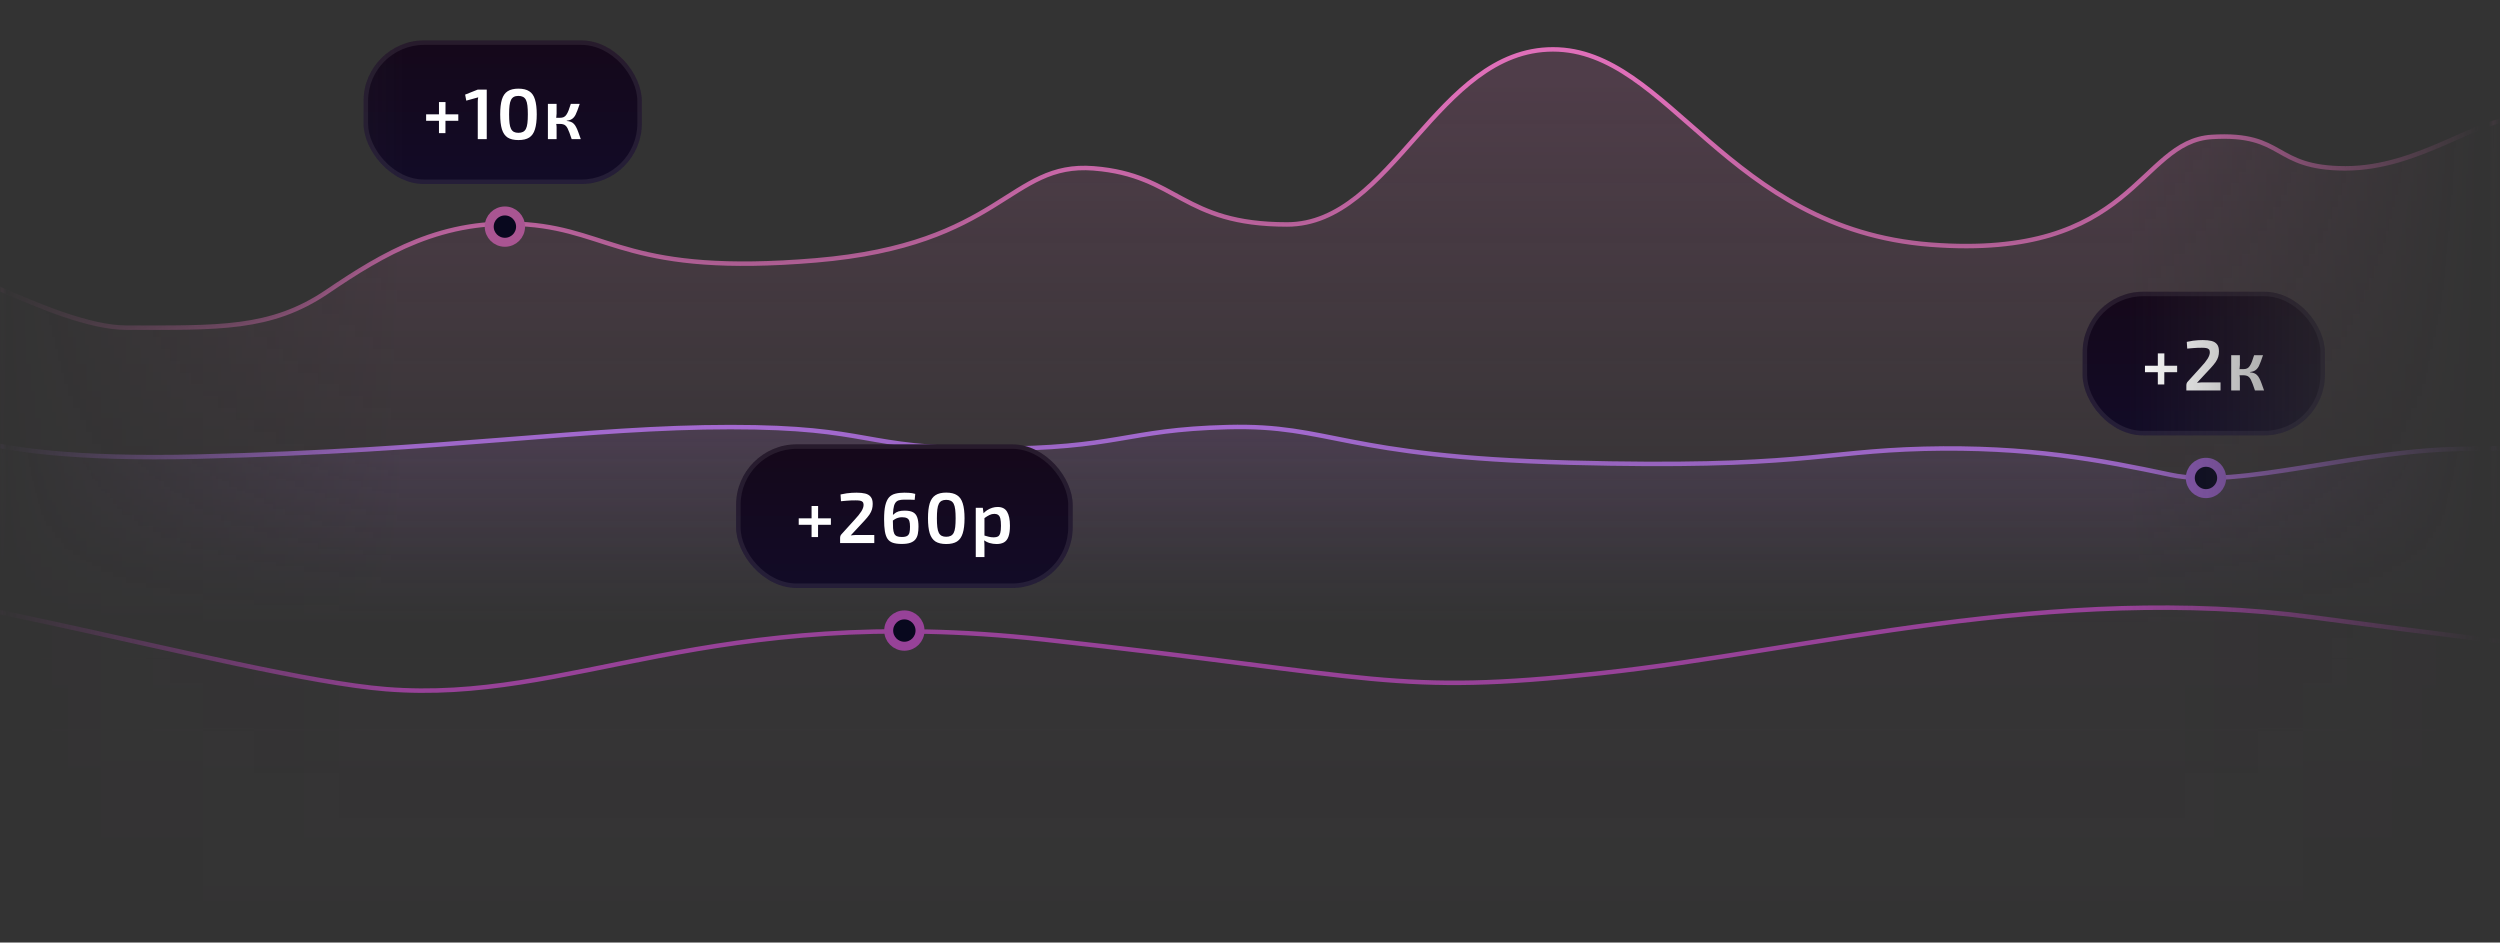 <svg width="557" height="210" viewBox="0 0 557 210" fill="none" xmlns="http://www.w3.org/2000/svg">
<rect x="0" y="0" width="557" height="210" fill="#333333" stroke="none"/>
<mask id="mask0_64_44508" style="mask-type:alpha" maskUnits="userSpaceOnUse" x="0" y="0" width="557" height="210">
<rect x="0.5" y="0.5" width="555.272" height="209" rx="15.5" fill="url(#paint0_linear_64_44508)" stroke="url(#paint1_linear_64_44508)"/>
</mask>
<g mask="url(#mask0_64_44508)">
<path d="M28.205 73.01C11.909 73.01 -16.976 54.01 -20.371 58.01L-54.06 147H615.034C627.569 95.333 680.376 58.01 650.29 58.01C612.683 58.01 569.592 27 560.973 26.5C552.355 26 539.036 37.51 522.583 37.51C506.13 37.51 509.263 29.509 492.81 30.509C476.357 31.509 475.574 58.01 430.132 54.509C384.69 51.009 371.855 11 346 11C320.145 11 310.259 50.01 286.755 50.01C263.25 50.01 262.467 39.01 243.663 37.51C224.859 36.01 223.292 54.51 181.768 58.01C140.243 61.51 136.326 51.51 117.522 50.01C98.719 48.51 85.4 56.51 72.864 65.01C60.328 73.51 48.576 73.01 28.205 73.01Z" fill="url(#paint2_linear_64_44508)" stroke="url(#paint3_linear_64_44508)"/>
<path d="M550.309 99.988C570.352 99.988 595.301 95.155 576.124 113.518L576.124 163L-226.569 163C-241.987 143.027 -263.572 103.08 -226.569 103.08C-180.315 103.08 -103.226 88.197 -92.626 88.004C-82.026 87.81 -89.735 95.155 -69.499 95.155C-49.263 95.155 -53.118 92.063 -32.882 92.449C-12.646 92.836 -11.682 103.08 44.208 101.727C100.097 100.374 130.933 95.155 162.732 95.155C194.532 95.155 191.641 99.988 220.549 99.988C249.458 99.988 250.421 95.735 273.548 95.155C296.675 94.576 298.602 101.727 349.674 103.08C400.746 104.433 405.564 100.568 428.691 99.988C451.817 99.408 468.199 102.5 483.617 105.786C499.035 109.072 525.255 99.988 550.309 99.988Z" fill="url(#paint4_linear_64_44508)" stroke="url(#paint5_linear_64_44508)"/>
<path d="M86 153.544C52.838 150.894 -36.861 123.507 -57.978 130.5L-18.803 222H610.018C621.489 196.421 637.548 145.263 610.018 145.263C575.605 145.263 573.258 145.263 515.382 137.534C457.505 129.805 402.629 145.031 356.484 150C310.34 154.969 307.777 150.781 232.694 142.5C157.611 134.219 127.452 156.856 86 153.544Z" fill="url(#paint6_linear_64_44508)" stroke="url(#paint7_linear_64_44508)"/>
<rect x="81" y="9" width="62" height="32" rx="13.5" fill="url(#paint8_linear_64_44508)"/>
<rect x="81.5" y="9.5" width="61" height="31" rx="13" stroke="white" stroke-opacity="0.08"/>
<path d="M102.108 25.48V26.92H94.939V25.48H102.108ZM99.26 22.744L99.243 29.656H97.803V22.744H99.26ZM108.447 19.96V31H106.447V22.776C106.447 22.595 106.452 22.413 106.463 22.232C106.484 22.051 106.511 21.869 106.543 21.688L103.887 22.424L103.631 21.08L106.447 19.96H108.447ZM115.507 19.752C116.52 19.752 117.32 19.944 117.907 20.328C118.504 20.701 118.931 21.309 119.187 22.152C119.453 22.995 119.587 24.104 119.587 25.48C119.587 26.856 119.453 27.965 119.187 28.808C118.931 29.651 118.504 30.264 117.907 30.648C117.32 31.021 116.52 31.208 115.507 31.208C114.504 31.208 113.704 31.021 113.107 30.648C112.52 30.264 112.093 29.651 111.827 28.808C111.571 27.965 111.443 26.856 111.443 25.48C111.443 24.104 111.571 22.995 111.827 22.152C112.093 21.309 112.52 20.701 113.107 20.328C113.704 19.944 114.504 19.752 115.507 19.752ZM115.507 21.368C115.101 21.368 114.765 21.437 114.499 21.576C114.232 21.715 114.019 21.939 113.859 22.248C113.699 22.557 113.587 22.979 113.523 23.512C113.459 24.035 113.427 24.691 113.427 25.48C113.427 26.259 113.459 26.915 113.523 27.448C113.587 27.981 113.699 28.403 113.859 28.712C114.019 29.021 114.232 29.245 114.499 29.384C114.765 29.523 115.101 29.592 115.507 29.592C115.901 29.592 116.237 29.523 116.515 29.384C116.792 29.245 117.011 29.021 117.171 28.712C117.331 28.403 117.443 27.981 117.507 27.448C117.571 26.915 117.603 26.259 117.603 25.48C117.603 24.691 117.571 24.035 117.507 23.512C117.443 22.979 117.331 22.557 117.171 22.248C117.011 21.939 116.792 21.715 116.515 21.576C116.237 21.437 115.901 21.368 115.507 21.368ZM129.161 23.144C128.979 23.677 128.814 24.147 128.665 24.552C128.515 24.957 128.371 25.299 128.233 25.576C128.094 25.843 127.934 26.067 127.753 26.248C127.582 26.429 127.374 26.573 127.129 26.68C126.894 26.776 126.606 26.845 126.265 26.888V26.952C126.617 26.984 126.921 27.048 127.177 27.144C127.433 27.24 127.651 27.384 127.833 27.576C128.025 27.757 128.195 27.997 128.345 28.296C128.505 28.584 128.665 28.952 128.825 29.4C128.995 29.848 129.187 30.381 129.401 31H127.369C127.187 30.445 127.022 29.971 126.873 29.576C126.723 29.181 126.585 28.856 126.457 28.6C126.329 28.344 126.185 28.147 126.025 28.008C125.875 27.859 125.694 27.757 125.481 27.704C125.278 27.64 125.038 27.608 124.761 27.608L124.745 26.248C125.086 26.248 125.374 26.195 125.609 26.088C125.843 25.971 126.041 25.789 126.201 25.544C126.371 25.299 126.531 24.984 126.681 24.6C126.83 24.205 126.995 23.72 127.177 23.144H129.161ZM124.009 23.144V25.304C124.009 25.56 123.987 25.827 123.945 26.104C123.902 26.381 123.833 26.643 123.737 26.888C123.822 27.123 123.886 27.368 123.929 27.624C123.982 27.88 124.009 28.115 124.009 28.328V31H122.073V23.144H124.009ZM125.321 26.248V27.608H123.497V26.248H125.321Z" fill="white"/>
<circle cx="112.491" cy="50.491" r="3.491" fill="#08081E" stroke="#A95592" stroke-width="2"/>
<rect x="164" y="99" width="75" height="32" rx="13.5" fill="url(#paint9_linear_64_44508)"/>
<rect x="164.5" y="99.5" width="74" height="31" rx="13" stroke="white" stroke-opacity="0.08"/>
<path d="M185.123 115.48V116.92H177.955V115.48H185.123ZM182.275 112.744L182.259 119.656H180.819V112.744H182.275ZM190.855 109.768C191.591 109.768 192.225 109.832 192.759 109.96C193.292 110.088 193.703 110.333 193.991 110.696C194.289 111.048 194.439 111.571 194.439 112.264C194.439 112.701 194.385 113.107 194.279 113.48C194.172 113.853 193.98 114.248 193.703 114.664C193.425 115.069 193.041 115.533 192.551 116.056L189.543 119.288C189.809 119.245 190.087 119.219 190.375 119.208C190.673 119.197 190.961 119.192 191.239 119.192H194.791V121H187.175V119.88C187.175 119.709 187.196 119.56 187.239 119.432C187.281 119.293 187.356 119.165 187.463 119.048L190.391 115.816C191.063 115.101 191.569 114.472 191.911 113.928C192.252 113.373 192.417 112.877 192.407 112.44C192.396 112.152 192.321 111.944 192.183 111.816C192.044 111.677 191.847 111.587 191.591 111.544C191.335 111.501 191.02 111.48 190.647 111.48C190.295 111.48 189.959 111.485 189.639 111.496C189.319 111.507 188.977 111.528 188.615 111.56C188.263 111.581 187.847 111.619 187.367 111.672L187.271 110.168C187.783 110.051 188.241 109.965 188.647 109.912C189.052 109.859 189.431 109.821 189.783 109.8C190.135 109.779 190.492 109.768 190.855 109.768ZM201.471 109.768C201.716 109.768 202.063 109.779 202.511 109.8C202.959 109.821 203.428 109.901 203.919 110.04L203.791 111.368C203.535 111.347 203.295 111.336 203.071 111.336C202.857 111.325 202.628 111.32 202.383 111.32C202.137 111.32 201.833 111.32 201.471 111.32C200.969 111.32 200.553 111.373 200.223 111.48C199.892 111.587 199.631 111.795 199.439 112.104C199.247 112.413 199.113 112.867 199.039 113.464C198.964 114.051 198.927 114.824 198.927 115.784C198.927 116.552 198.943 117.187 198.975 117.688C199.017 118.189 199.103 118.584 199.231 118.872C199.359 119.149 199.556 119.347 199.823 119.464C200.1 119.581 200.468 119.64 200.927 119.64C201.481 119.64 201.887 119.555 202.143 119.384C202.399 119.213 202.564 118.957 202.639 118.616C202.713 118.275 202.751 117.853 202.751 117.352C202.751 116.819 202.703 116.403 202.607 116.104C202.511 115.795 202.335 115.576 202.079 115.448C201.823 115.309 201.455 115.24 200.975 115.24C200.655 115.24 200.356 115.283 200.079 115.368C199.812 115.443 199.529 115.576 199.231 115.768C198.943 115.96 198.591 116.232 198.174 116.584L198.111 115.752C198.473 115.24 198.815 114.84 199.135 114.552C199.455 114.264 199.801 114.061 200.174 113.944C200.559 113.827 201.012 113.768 201.535 113.768C202.335 113.768 202.959 113.885 203.407 114.12C203.855 114.355 204.169 114.733 204.351 115.256C204.543 115.768 204.639 116.456 204.639 117.32C204.639 117.939 204.591 118.488 204.495 118.968C204.399 119.448 204.217 119.853 203.951 120.184C203.684 120.515 203.305 120.765 202.815 120.936C202.335 121.107 201.7 121.192 200.911 121.192C200.121 121.192 199.465 121.107 198.943 120.936C198.431 120.765 198.031 120.472 197.743 120.056C197.465 119.64 197.268 119.08 197.151 118.376C197.033 117.661 196.975 116.771 196.975 115.704C196.975 114.413 197.065 113.379 197.247 112.6C197.439 111.811 197.716 111.213 198.079 110.808C198.452 110.403 198.921 110.131 199.487 109.992C200.052 109.843 200.713 109.768 201.471 109.768ZM210.819 109.752C211.832 109.752 212.632 109.944 213.219 110.328C213.816 110.701 214.243 111.309 214.499 112.152C214.766 112.995 214.899 114.104 214.899 115.48C214.899 116.856 214.766 117.965 214.499 118.808C214.243 119.651 213.816 120.264 213.219 120.648C212.632 121.021 211.832 121.208 210.819 121.208C209.816 121.208 209.016 121.021 208.419 120.648C207.832 120.264 207.406 119.651 207.139 118.808C206.883 117.965 206.755 116.856 206.755 115.48C206.755 114.104 206.883 112.995 207.139 112.152C207.406 111.309 207.832 110.701 208.419 110.328C209.016 109.944 209.816 109.752 210.819 109.752ZM210.819 111.368C210.414 111.368 210.078 111.437 209.811 111.576C209.544 111.715 209.331 111.939 209.171 112.248C209.011 112.557 208.899 112.979 208.835 113.512C208.771 114.035 208.739 114.691 208.739 115.48C208.739 116.259 208.771 116.915 208.835 117.448C208.899 117.981 209.011 118.403 209.171 118.712C209.331 119.021 209.544 119.245 209.811 119.384C210.078 119.523 210.414 119.592 210.819 119.592C211.214 119.592 211.55 119.523 211.827 119.384C212.104 119.245 212.323 119.021 212.483 118.712C212.643 118.403 212.755 117.981 212.819 117.448C212.883 116.915 212.915 116.259 212.915 115.48C212.915 114.691 212.883 114.035 212.819 113.512C212.755 112.979 212.643 112.557 212.483 112.248C212.323 111.939 212.104 111.715 211.827 111.576C211.55 111.437 211.214 111.368 210.819 111.368ZM222.265 112.952C223.257 112.952 223.961 113.309 224.377 114.024C224.804 114.739 225.017 115.773 225.017 117.128C225.017 118.163 224.905 118.979 224.681 119.576C224.468 120.163 224.137 120.584 223.689 120.84C223.252 121.085 222.703 121.208 222.041 121.208C221.508 121.208 220.985 121.133 220.473 120.984C219.961 120.824 219.497 120.579 219.081 120.248L219.209 119.288C219.625 119.405 219.993 119.507 220.313 119.592C220.644 119.677 221.012 119.72 221.417 119.72C221.801 119.72 222.111 119.656 222.345 119.528C222.58 119.389 222.751 119.133 222.857 118.76C222.964 118.387 223.017 117.848 223.017 117.144C223.017 116.451 222.969 115.912 222.873 115.528C222.777 115.144 222.617 114.877 222.393 114.728C222.18 114.568 221.897 114.488 221.545 114.488C221.161 114.488 220.799 114.573 220.457 114.744C220.116 114.904 219.727 115.144 219.289 115.464L219.049 114.44C219.295 114.152 219.588 113.896 219.929 113.672C220.281 113.448 220.655 113.272 221.049 113.144C221.455 113.016 221.86 112.952 222.265 112.952ZM218.969 113.144L219.177 114.664L219.337 114.888V119.96L219.257 120.152C219.289 120.461 219.311 120.771 219.321 121.08C219.343 121.4 219.348 121.725 219.337 122.056V124.12H217.401V113.144H218.969Z" fill="white"/>
<circle cx="201.491" cy="140.491" r="3.491" fill="#08081E" stroke="#974298" stroke-width="2"/>
<rect x="464" y="65" width="54" height="32" rx="13.5" fill="url(#paint10_linear_64_44508)"/>
<rect x="464.5" y="65.5" width="53" height="31" rx="13" stroke="white" stroke-opacity="0.08"/>
<path d="M485.068 81.48V82.92H477.9V81.48H485.068ZM482.22 78.744L482.204 85.656H480.764V78.744H482.22ZM490.8 75.768C491.536 75.768 492.171 75.832 492.704 75.96C493.237 76.088 493.648 76.333 493.936 76.696C494.235 77.048 494.384 77.571 494.384 78.264C494.384 78.701 494.331 79.107 494.224 79.48C494.117 79.853 493.925 80.248 493.648 80.664C493.371 81.069 492.987 81.533 492.496 82.056L489.488 85.288C489.755 85.245 490.032 85.219 490.32 85.208C490.619 85.197 490.907 85.192 491.184 85.192H494.736V87H487.12V85.88C487.12 85.709 487.141 85.56 487.184 85.432C487.227 85.293 487.301 85.165 487.408 85.048L490.336 81.816C491.008 81.101 491.515 80.472 491.856 79.928C492.197 79.373 492.363 78.877 492.352 78.44C492.341 78.152 492.267 77.944 492.128 77.816C491.989 77.677 491.792 77.587 491.536 77.544C491.28 77.501 490.965 77.48 490.592 77.48C490.24 77.48 489.904 77.485 489.584 77.496C489.264 77.507 488.923 77.528 488.56 77.56C488.208 77.581 487.792 77.619 487.312 77.672L487.216 76.168C487.728 76.051 488.187 75.965 488.592 75.912C488.997 75.859 489.376 75.821 489.728 75.8C490.08 75.779 490.437 75.768 490.8 75.768ZM504.2 79.144C504.018 79.677 503.853 80.147 503.704 80.552C503.554 80.957 503.41 81.299 503.272 81.576C503.133 81.843 502.973 82.067 502.792 82.248C502.621 82.429 502.413 82.573 502.168 82.68C501.933 82.776 501.645 82.845 501.304 82.888V82.952C501.656 82.984 501.96 83.048 502.216 83.144C502.472 83.24 502.69 83.384 502.872 83.576C503.064 83.757 503.234 83.997 503.384 84.296C503.544 84.584 503.704 84.952 503.864 85.4C504.034 85.848 504.226 86.381 504.44 87H502.408C502.226 86.445 502.061 85.971 501.912 85.576C501.762 85.181 501.624 84.856 501.496 84.6C501.368 84.344 501.224 84.147 501.064 84.008C500.914 83.859 500.733 83.757 500.52 83.704C500.317 83.64 500.077 83.608 499.8 83.608L499.784 82.248C500.125 82.248 500.413 82.195 500.648 82.088C500.882 81.971 501.08 81.789 501.24 81.544C501.41 81.299 501.57 80.984 501.72 80.6C501.869 80.205 502.034 79.72 502.216 79.144H504.2ZM499.048 79.144V81.304C499.048 81.56 499.026 81.827 498.984 82.104C498.941 82.381 498.872 82.643 498.776 82.888C498.861 83.123 498.925 83.368 498.968 83.624C499.021 83.88 499.048 84.115 499.048 84.328V87H497.112V79.144H499.048ZM500.36 82.248V83.608H498.536V82.248H500.36Z" fill="white"/>
<circle cx="491.491" cy="106.491" r="3.491" fill="#08081E" stroke="#8B59B6" stroke-width="2"/>
</g>
<defs>
<linearGradient id="paint0_linear_64_44508" x1="5.49788e-07" y1="129" x2="752" y2="129" gradientUnits="userSpaceOnUse">
<stop stop-color="#232135" stop-opacity="0"/>
<stop offset="0.12" stop-color="#212032"/>
<stop offset="0.63" stop-color="#1A1927"/>
<stop offset="0.735" stop-color="#191825" stop-opacity="0"/>
</linearGradient>
<linearGradient id="paint1_linear_64_44508" x1="278.136" y1="0" x2="278.136" y2="210" gradientUnits="userSpaceOnUse">
<stop stop-color="white" stop-opacity="0.12"/>
<stop offset="1" stop-color="white" stop-opacity="0"/>
</linearGradient>
<linearGradient id="paint2_linear_64_44508" x1="332.276" y1="19" x2="332.276" y2="126.5" gradientUnits="userSpaceOnUse">
<stop stop-color="#DF6FB9" stop-opacity="0.16"/>
<stop offset="1" stop-color="#DF6FB9" stop-opacity="0"/>
</linearGradient>
<linearGradient id="paint3_linear_64_44508" x1="302.682" y1="19" x2="302.682" y2="147" gradientUnits="userSpaceOnUse">
<stop stop-color="#DF6FB9"/>
<stop offset="1" stop-color="#DF6FB9" stop-opacity="0"/>
</linearGradient>
<linearGradient id="paint4_linear_64_44508" x1="164.562" y1="88" x2="164.562" y2="139.28" gradientUnits="userSpaceOnUse">
<stop stop-color="#AE6FDF" stop-opacity="0.16"/>
<stop offset="1" stop-color="#AE6FDF" stop-opacity="0"/>
</linearGradient>
<linearGradient id="paint5_linear_64_44508" x1="168" y1="88" x2="168" y2="163" gradientUnits="userSpaceOnUse">
<stop stop-color="#AE6FDF"/>
<stop offset="1" stop-color="#AE6FDF" stop-opacity="0"/>
</linearGradient>
<linearGradient id="paint6_linear_64_44508" x1="329.921" y1="130.659" x2="329.921" y2="207.371" gradientUnits="userSpaceOnUse">
<stop stop-color="#964198" stop-opacity="0.03"/>
<stop offset="1" stop-color="#C589C6" stop-opacity="0"/>
</linearGradient>
<linearGradient id="paint7_linear_64_44508" x1="303.208" y1="130.659" x2="303.208" y2="222" gradientUnits="userSpaceOnUse">
<stop stop-color="#974298"/>
<stop offset="1" stop-color="#964198"/>
</linearGradient>
<linearGradient id="paint8_linear_64_44508" x1="112" y1="9" x2="112" y2="41" gradientUnits="userSpaceOnUse">
<stop stop-color="#15081A"/>
<stop offset="1" stop-color="#120B27"/>
</linearGradient>
<linearGradient id="paint9_linear_64_44508" x1="201.5" y1="99" x2="201.5" y2="131" gradientUnits="userSpaceOnUse">
<stop stop-color="#15081A"/>
<stop offset="1" stop-color="#120B27"/>
</linearGradient>
<linearGradient id="paint10_linear_64_44508" x1="491" y1="65" x2="491" y2="97" gradientUnits="userSpaceOnUse">
<stop stop-color="#15081A"/>
<stop offset="1" stop-color="#120B27"/>
</linearGradient>
</defs>
</svg>
